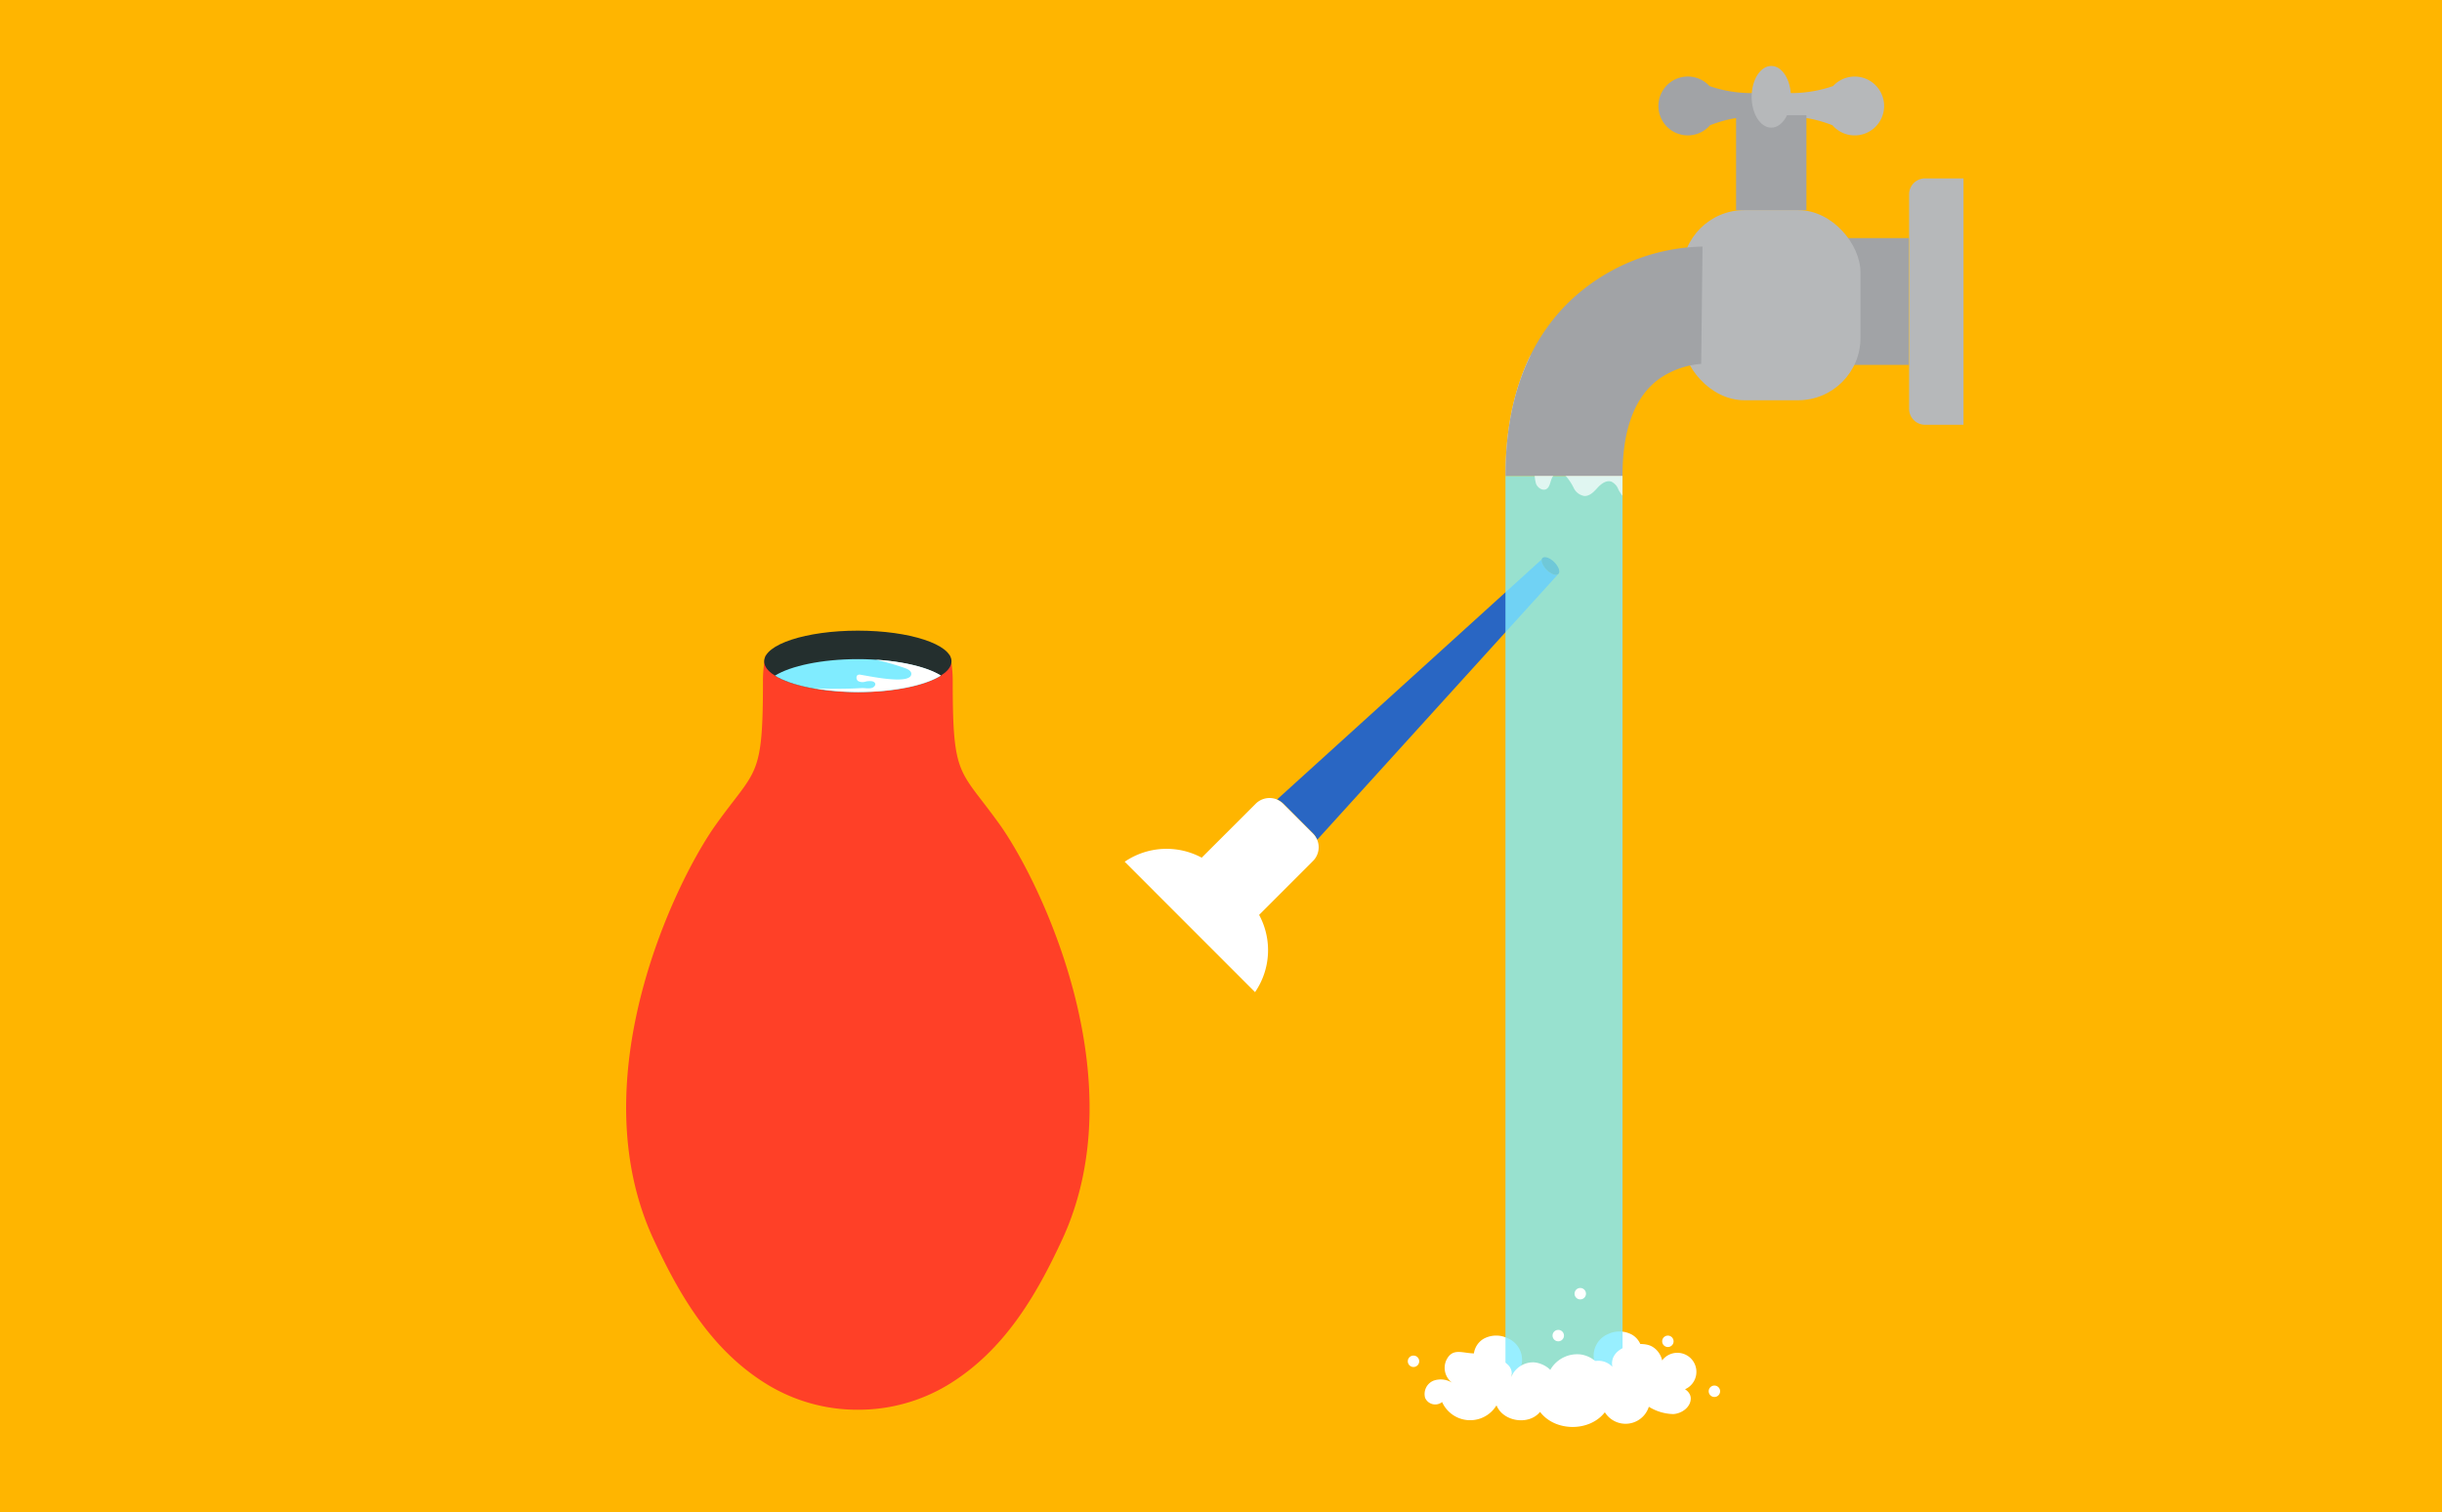 <svg id="el_hBnb0HSL6" data-name="图层 1" xmlns="http://www.w3.org/2000/svg" xmlns:xlink="http://www.w3.org/1999/xlink" viewBox="0 0 444 275"><style>@-webkit-keyframes kf_el_EWZydHAZ6c_an_X7fpm7ePq{0%{-webkit-transform: translate(204.488px, 101.312px) translate(-204.488px, -101.312px) translate(0px, 0px);transform: translate(204.488px, 101.312px) translate(-204.488px, -101.312px) translate(0px, 0px);}40%{-webkit-transform: translate(204.488px, 101.312px) translate(-204.488px, -101.312px) translate(0px, 10px);transform: translate(204.488px, 101.312px) translate(-204.488px, -101.312px) translate(0px, 10px);}100%{-webkit-transform: translate(204.488px, 101.312px) translate(-204.488px, -101.312px) translate(0px, 0px);transform: translate(204.488px, 101.312px) translate(-204.488px, -101.312px) translate(0px, 0px);}}@keyframes kf_el_EWZydHAZ6c_an_X7fpm7ePq{0%{-webkit-transform: translate(204.488px, 101.312px) translate(-204.488px, -101.312px) translate(0px, 0px);transform: translate(204.488px, 101.312px) translate(-204.488px, -101.312px) translate(0px, 0px);}40%{-webkit-transform: translate(204.488px, 101.312px) translate(-204.488px, -101.312px) translate(0px, 10px);transform: translate(204.488px, 101.312px) translate(-204.488px, -101.312px) translate(0px, 10px);}100%{-webkit-transform: translate(204.488px, 101.312px) translate(-204.488px, -101.312px) translate(0px, 0px);transform: translate(204.488px, 101.312px) translate(-204.488px, -101.312px) translate(0px, 0px);}}@-webkit-keyframes kf_el_-lmw81-_fhj_an_4x81vzIIq{0%{-webkit-transform: translate(303.25px, 237.551px) scale(0, 0) translate(-303.25px, -237.551px);transform: translate(303.25px, 237.551px) scale(0, 0) translate(-303.25px, -237.551px);}30%{-webkit-transform: translate(303.25px, 237.551px) scale(1, 1) translate(-303.25px, -237.551px);transform: translate(303.25px, 237.551px) scale(1, 1) translate(-303.25px, -237.551px);}100%{-webkit-transform: translate(303.25px, 237.551px) scale(1, 1) translate(-303.25px, -237.551px);transform: translate(303.25px, 237.551px) scale(1, 1) translate(-303.25px, -237.551px);}}@keyframes kf_el_-lmw81-_fhj_an_4x81vzIIq{0%{-webkit-transform: translate(303.25px, 237.551px) scale(0, 0) translate(-303.25px, -237.551px);transform: translate(303.25px, 237.551px) scale(0, 0) translate(-303.25px, -237.551px);}30%{-webkit-transform: translate(303.25px, 237.551px) scale(1, 1) translate(-303.25px, -237.551px);transform: translate(303.25px, 237.551px) scale(1, 1) translate(-303.25px, -237.551px);}100%{-webkit-transform: translate(303.25px, 237.551px) scale(1, 1) translate(-303.25px, -237.551px);transform: translate(303.25px, 237.551px) scale(1, 1) translate(-303.25px, -237.551px);}}@-webkit-keyframes kf_el_nli_XykX58o_an_9TZpq_Wkd{0%{-webkit-transform: translate(297.391px, 238.641px) scale(0, 0) translate(-297.391px, -238.641px);transform: translate(297.391px, 238.641px) scale(0, 0) translate(-297.391px, -238.641px);}40%{-webkit-transform: translate(297.391px, 238.641px) scale(1, 1) translate(-297.391px, -238.641px);transform: translate(297.391px, 238.641px) scale(1, 1) translate(-297.391px, -238.641px);}100%{-webkit-transform: translate(297.391px, 238.641px) scale(1, 1) translate(-297.391px, -238.641px);transform: translate(297.391px, 238.641px) scale(1, 1) translate(-297.391px, -238.641px);}}@keyframes kf_el_nli_XykX58o_an_9TZpq_Wkd{0%{-webkit-transform: translate(297.391px, 238.641px) scale(0, 0) translate(-297.391px, -238.641px);transform: translate(297.391px, 238.641px) scale(0, 0) translate(-297.391px, -238.641px);}40%{-webkit-transform: translate(297.391px, 238.641px) scale(1, 1) translate(-297.391px, -238.641px);transform: translate(297.391px, 238.641px) scale(1, 1) translate(-297.391px, -238.641px);}100%{-webkit-transform: translate(297.391px, 238.641px) scale(1, 1) translate(-297.391px, -238.641px);transform: translate(297.391px, 238.641px) scale(1, 1) translate(-297.391px, -238.641px);}}@-webkit-keyframes kf_el_LcNx5h-PtyX_an_lpv7c4KdU{0%{-webkit-transform: translate(266.488px, 241.781px) scale(0, 0) translate(-266.488px, -241.781px);transform: translate(266.488px, 241.781px) scale(0, 0) translate(-266.488px, -241.781px);}30%{-webkit-transform: translate(266.488px, 241.781px) scale(1, 1) translate(-266.488px, -241.781px);transform: translate(266.488px, 241.781px) scale(1, 1) translate(-266.488px, -241.781px);}100%{-webkit-transform: translate(266.488px, 241.781px) scale(1, 1) translate(-266.488px, -241.781px);transform: translate(266.488px, 241.781px) scale(1, 1) translate(-266.488px, -241.781px);}}@keyframes kf_el_LcNx5h-PtyX_an_lpv7c4KdU{0%{-webkit-transform: translate(266.488px, 241.781px) scale(0, 0) translate(-266.488px, -241.781px);transform: translate(266.488px, 241.781px) scale(0, 0) translate(-266.488px, -241.781px);}30%{-webkit-transform: translate(266.488px, 241.781px) scale(1, 1) translate(-266.488px, -241.781px);transform: translate(266.488px, 241.781px) scale(1, 1) translate(-266.488px, -241.781px);}100%{-webkit-transform: translate(266.488px, 241.781px) scale(1, 1) translate(-266.488px, -241.781px);transform: translate(266.488px, 241.781px) scale(1, 1) translate(-266.488px, -241.781px);}}@-webkit-keyframes kf_el_E4aCnqvvmb8_an_E9CFKUQEL{0%{-webkit-transform: translate(272.359px, 239.691px) scale(0, 0) translate(-272.359px, -239.691px);transform: translate(272.359px, 239.691px) scale(0, 0) translate(-272.359px, -239.691px);}40%{-webkit-transform: translate(272.359px, 239.691px) scale(1, 1) translate(-272.359px, -239.691px);transform: translate(272.359px, 239.691px) scale(1, 1) translate(-272.359px, -239.691px);}100%{-webkit-transform: translate(272.359px, 239.691px) scale(1, 1) translate(-272.359px, -239.691px);transform: translate(272.359px, 239.691px) scale(1, 1) translate(-272.359px, -239.691px);}}@keyframes kf_el_E4aCnqvvmb8_an_E9CFKUQEL{0%{-webkit-transform: translate(272.359px, 239.691px) scale(0, 0) translate(-272.359px, -239.691px);transform: translate(272.359px, 239.691px) scale(0, 0) translate(-272.359px, -239.691px);}40%{-webkit-transform: translate(272.359px, 239.691px) scale(1, 1) translate(-272.359px, -239.691px);transform: translate(272.359px, 239.691px) scale(1, 1) translate(-272.359px, -239.691px);}100%{-webkit-transform: translate(272.359px, 239.691px) scale(1, 1) translate(-272.359px, -239.691px);transform: translate(272.359px, 239.691px) scale(1, 1) translate(-272.359px, -239.691px);}}@-webkit-keyframes kf_el_fkL1_Pjl0x_an_cZ-70osRP{0%{-webkit-transform: translate(289.754px, 242.102px) translate(-289.754px, -242.102px) translate(0px, 0px);transform: translate(289.754px, 242.102px) translate(-289.754px, -242.102px) translate(0px, 0px);}10%{-webkit-transform: translate(289.754px, 242.102px) translate(-289.754px, -242.102px) translate(0px, -2px);transform: translate(289.754px, 242.102px) translate(-289.754px, -242.102px) translate(0px, -2px);}23.33%{-webkit-transform: translate(289.754px, 242.102px) translate(-289.754px, -242.102px) translate(0px, 0px);transform: translate(289.754px, 242.102px) translate(-289.754px, -242.102px) translate(0px, 0px);}40%{-webkit-transform: translate(289.754px, 242.102px) translate(-289.754px, -242.102px) translate(0px, -2px);transform: translate(289.754px, 242.102px) translate(-289.754px, -242.102px) translate(0px, -2px);}56.67%{-webkit-transform: translate(289.754px, 242.102px) translate(-289.754px, -242.102px) translate(0px, 0px);transform: translate(289.754px, 242.102px) translate(-289.754px, -242.102px) translate(0px, 0px);}73.33%{-webkit-transform: translate(289.754px, 242.102px) translate(-289.754px, -242.102px) translate(0px, -2px);transform: translate(289.754px, 242.102px) translate(-289.754px, -242.102px) translate(0px, -2px);}93.33%{-webkit-transform: translate(289.754px, 242.102px) translate(-289.754px, -242.102px) translate(0px, 0px);transform: translate(289.754px, 242.102px) translate(-289.754px, -242.102px) translate(0px, 0px);}100%{-webkit-transform: translate(289.754px, 242.102px) translate(-289.754px, -242.102px) translate(0px, 0px);transform: translate(289.754px, 242.102px) translate(-289.754px, -242.102px) translate(0px, 0px);}}@keyframes kf_el_fkL1_Pjl0x_an_cZ-70osRP{0%{-webkit-transform: translate(289.754px, 242.102px) translate(-289.754px, -242.102px) translate(0px, 0px);transform: translate(289.754px, 242.102px) translate(-289.754px, -242.102px) translate(0px, 0px);}10%{-webkit-transform: translate(289.754px, 242.102px) translate(-289.754px, -242.102px) translate(0px, -2px);transform: translate(289.754px, 242.102px) translate(-289.754px, -242.102px) translate(0px, -2px);}23.33%{-webkit-transform: translate(289.754px, 242.102px) translate(-289.754px, -242.102px) translate(0px, 0px);transform: translate(289.754px, 242.102px) translate(-289.754px, -242.102px) translate(0px, 0px);}40%{-webkit-transform: translate(289.754px, 242.102px) translate(-289.754px, -242.102px) translate(0px, -2px);transform: translate(289.754px, 242.102px) translate(-289.754px, -242.102px) translate(0px, -2px);}56.67%{-webkit-transform: translate(289.754px, 242.102px) translate(-289.754px, -242.102px) translate(0px, 0px);transform: translate(289.754px, 242.102px) translate(-289.754px, -242.102px) translate(0px, 0px);}73.33%{-webkit-transform: translate(289.754px, 242.102px) translate(-289.754px, -242.102px) translate(0px, -2px);transform: translate(289.754px, 242.102px) translate(-289.754px, -242.102px) translate(0px, -2px);}93.33%{-webkit-transform: translate(289.754px, 242.102px) translate(-289.754px, -242.102px) translate(0px, 0px);transform: translate(289.754px, 242.102px) translate(-289.754px, -242.102px) translate(0px, 0px);}100%{-webkit-transform: translate(289.754px, 242.102px) translate(-289.754px, -242.102px) translate(0px, 0px);transform: translate(289.754px, 242.102px) translate(-289.754px, -242.102px) translate(0px, 0px);}}@-webkit-keyframes kf_el_T0heUSwuzk_an_9-5W6zJyC{0%{-webkit-transform: translate(267.945px, 242.848px) translate(-267.945px, -242.848px) translate(0px, 0px);transform: translate(267.945px, 242.848px) translate(-267.945px, -242.848px) translate(0px, 0px);}10%{-webkit-transform: translate(267.945px, 242.848px) translate(-267.945px, -242.848px) translate(0px, -2px);transform: translate(267.945px, 242.848px) translate(-267.945px, -242.848px) translate(0px, -2px);}23.33%{-webkit-transform: translate(267.945px, 242.848px) translate(-267.945px, -242.848px) translate(0px, 0px);transform: translate(267.945px, 242.848px) translate(-267.945px, -242.848px) translate(0px, 0px);}40%{-webkit-transform: translate(267.945px, 242.848px) translate(-267.945px, -242.848px) translate(0px, -2px);transform: translate(267.945px, 242.848px) translate(-267.945px, -242.848px) translate(0px, -2px);}56.67%{-webkit-transform: translate(267.945px, 242.848px) translate(-267.945px, -242.848px) translate(0px, 0px);transform: translate(267.945px, 242.848px) translate(-267.945px, -242.848px) translate(0px, 0px);}73.33%{-webkit-transform: translate(267.945px, 242.848px) translate(-267.945px, -242.848px) translate(0px, -2px);transform: translate(267.945px, 242.848px) translate(-267.945px, -242.848px) translate(0px, -2px);}93.33%{-webkit-transform: translate(267.945px, 242.848px) translate(-267.945px, -242.848px) translate(0px, 0px);transform: translate(267.945px, 242.848px) translate(-267.945px, -242.848px) translate(0px, 0px);}100%{-webkit-transform: translate(267.945px, 242.848px) translate(-267.945px, -242.848px) translate(0px, 0px);transform: translate(267.945px, 242.848px) translate(-267.945px, -242.848px) translate(0px, 0px);}}@keyframes kf_el_T0heUSwuzk_an_9-5W6zJyC{0%{-webkit-transform: translate(267.945px, 242.848px) translate(-267.945px, -242.848px) translate(0px, 0px);transform: translate(267.945px, 242.848px) translate(-267.945px, -242.848px) translate(0px, 0px);}10%{-webkit-transform: translate(267.945px, 242.848px) translate(-267.945px, -242.848px) translate(0px, -2px);transform: translate(267.945px, 242.848px) translate(-267.945px, -242.848px) translate(0px, -2px);}23.33%{-webkit-transform: translate(267.945px, 242.848px) translate(-267.945px, -242.848px) translate(0px, 0px);transform: translate(267.945px, 242.848px) translate(-267.945px, -242.848px) translate(0px, 0px);}40%{-webkit-transform: translate(267.945px, 242.848px) translate(-267.945px, -242.848px) translate(0px, -2px);transform: translate(267.945px, 242.848px) translate(-267.945px, -242.848px) translate(0px, -2px);}56.67%{-webkit-transform: translate(267.945px, 242.848px) translate(-267.945px, -242.848px) translate(0px, 0px);transform: translate(267.945px, 242.848px) translate(-267.945px, -242.848px) translate(0px, 0px);}73.33%{-webkit-transform: translate(267.945px, 242.848px) translate(-267.945px, -242.848px) translate(0px, -2px);transform: translate(267.945px, 242.848px) translate(-267.945px, -242.848px) translate(0px, -2px);}93.33%{-webkit-transform: translate(267.945px, 242.848px) translate(-267.945px, -242.848px) translate(0px, 0px);transform: translate(267.945px, 242.848px) translate(-267.945px, -242.848px) translate(0px, 0px);}100%{-webkit-transform: translate(267.945px, 242.848px) translate(-267.945px, -242.848px) translate(0px, 0px);transform: translate(267.945px, 242.848px) translate(-267.945px, -242.848px) translate(0px, 0px);}}@-webkit-keyframes kf_el_pTzdsMVTDUO_an_FJ7CGwGgy{0%{-webkit-transform: translate(259.016px, 244.379px) translate(-259.016px, -244.379px) translate(0px, 0px);transform: translate(259.016px, 244.379px) translate(-259.016px, -244.379px) translate(0px, 0px);}16.67%{-webkit-transform: translate(259.016px, 244.379px) translate(-259.016px, -244.379px) translate(0px, -2px);transform: translate(259.016px, 244.379px) translate(-259.016px, -244.379px) translate(0px, -2px);}33.33%{-webkit-transform: translate(259.016px, 244.379px) translate(-259.016px, -244.379px) translate(0px, 0px);transform: translate(259.016px, 244.379px) translate(-259.016px, -244.379px) translate(0px, 0px);}50%{-webkit-transform: translate(259.016px, 244.379px) translate(-259.016px, -244.379px) translate(0px, -2px);transform: translate(259.016px, 244.379px) translate(-259.016px, -244.379px) translate(0px, -2px);}66.67%{-webkit-transform: translate(259.016px, 244.379px) translate(-259.016px, -244.379px) translate(0px, 0px);transform: translate(259.016px, 244.379px) translate(-259.016px, -244.379px) translate(0px, 0px);}83.33%{-webkit-transform: translate(259.016px, 244.379px) translate(-259.016px, -244.379px) translate(0px, -2px);transform: translate(259.016px, 244.379px) translate(-259.016px, -244.379px) translate(0px, -2px);}100%{-webkit-transform: translate(259.016px, 244.379px) translate(-259.016px, -244.379px) translate(0px, 0px);transform: translate(259.016px, 244.379px) translate(-259.016px, -244.379px) translate(0px, 0px);}}@keyframes kf_el_pTzdsMVTDUO_an_FJ7CGwGgy{0%{-webkit-transform: translate(259.016px, 244.379px) translate(-259.016px, -244.379px) translate(0px, 0px);transform: translate(259.016px, 244.379px) translate(-259.016px, -244.379px) translate(0px, 0px);}16.67%{-webkit-transform: translate(259.016px, 244.379px) translate(-259.016px, -244.379px) translate(0px, -2px);transform: translate(259.016px, 244.379px) translate(-259.016px, -244.379px) translate(0px, -2px);}33.33%{-webkit-transform: translate(259.016px, 244.379px) translate(-259.016px, -244.379px) translate(0px, 0px);transform: translate(259.016px, 244.379px) translate(-259.016px, -244.379px) translate(0px, 0px);}50%{-webkit-transform: translate(259.016px, 244.379px) translate(-259.016px, -244.379px) translate(0px, -2px);transform: translate(259.016px, 244.379px) translate(-259.016px, -244.379px) translate(0px, -2px);}66.67%{-webkit-transform: translate(259.016px, 244.379px) translate(-259.016px, -244.379px) translate(0px, 0px);transform: translate(259.016px, 244.379px) translate(-259.016px, -244.379px) translate(0px, 0px);}83.33%{-webkit-transform: translate(259.016px, 244.379px) translate(-259.016px, -244.379px) translate(0px, -2px);transform: translate(259.016px, 244.379px) translate(-259.016px, -244.379px) translate(0px, -2px);}100%{-webkit-transform: translate(259.016px, 244.379px) translate(-259.016px, -244.379px) translate(0px, 0px);transform: translate(259.016px, 244.379px) translate(-259.016px, -244.379px) translate(0px, 0px);}}@-webkit-keyframes kf_el_KdxXcalTX42_an_d3z6ZsBbR{0%{-webkit-transform: translate(284.359px, 103.371px) translate(-284.359px, -103.371px) translate(0px, -30px);transform: translate(284.359px, 103.371px) translate(-284.359px, -103.371px) translate(0px, -30px);}100%{-webkit-transform: translate(284.359px, 103.371px) translate(-284.359px, -103.371px) translate(0px, 150px);transform: translate(284.359px, 103.371px) translate(-284.359px, -103.371px) translate(0px, 150px);}}@keyframes kf_el_KdxXcalTX42_an_d3z6ZsBbR{0%{-webkit-transform: translate(284.359px, 103.371px) translate(-284.359px, -103.371px) translate(0px, -30px);transform: translate(284.359px, 103.371px) translate(-284.359px, -103.371px) translate(0px, -30px);}100%{-webkit-transform: translate(284.359px, 103.371px) translate(-284.359px, -103.371px) translate(0px, 150px);transform: translate(284.359px, 103.371px) translate(-284.359px, -103.371px) translate(0px, 150px);}}#el_hBnb0HSL6 *{-webkit-animation-duration: 1s;animation-duration: 1s;-webkit-animation-iteration-count: infinite;animation-iteration-count: infinite;-webkit-animation-timing-function: cubic-bezier(0, 0, 1, 1);animation-timing-function: cubic-bezier(0, 0, 1, 1);}#el_AjTuHf5A7R{fill: #ffb500;}#el_CWMEAYzuKP{fill: #fff;}#el_saxRhvYO9f{fill: #2966c3;}#el_OvaSdEXeOs{fill: #242f2e;}#el_kco9nbRuPX{fill: #ff4027;}#el_1qLtwbhihI{fill: #242f2e;}#el_CM30O8W8qw{fill: #80ecff;}#el_gfGw0W-LEr{fill: #fff;}#el_T0heUSwuzk{fill: #fff;}#el_fkL1_Pjl0x{fill: #fff;}#el__JBfWMePEA{fill: #80ecff;opacity: 0.81;}#el_MmJNFv6EZt{fill: #a1a3a6;}#el_Ker-Ezi05_T{fill: #b6b8ba;}#el_qyQWmJIaydq{fill: #b6b8ba;}#el_KOXOglBV_RA{fill: #a1a3a6;}#el_Odoy9RBkgZ6{fill: #b6b8ba;}#el_D2B_m97iQYR{fill: #a1a3a6;}#el_WcPFmcHr1Qr{fill: #b6b8ba;}#el_umPg2t7kyJL{-webkit-clip-path: url(#clip-path);clip-path: url(#clip-path);}#el_KdxXcalTX42{fill: #fff;opacity: 0.7;}#el_-XV9RP1D3je{fill: #a1a3a6;}#el_E4aCnqvvmb8{fill: #fff;}#el_LcNx5h-PtyX{fill: #fff;}#el_nli_XykX58o{fill: #fff;}#el_-lmw81-_fhj{fill: #fff;}#el_dZYKNDCM31B{fill: #fff;}#el_s0BfVkeUAJv{fill: #fff;}#el_nsPVr7O3KcA{fill: #fff;}#el_2aU_mXAx-5L{fill: #fff;}#el_4B52a_xe60q{fill: #fff;}#el_7CoCo_VdzFV{fill: #fff;}#el_pTzdsMVTDUO{fill: #fff;}#el_KdxXcalTX42_an_d3z6ZsBbR{-webkit-animation-fill-mode: backwards;animation-fill-mode: backwards;-webkit-transform: translate(284.359px, 103.371px) translate(-284.359px, -103.371px) translate(0px, -30px);transform: translate(284.359px, 103.371px) translate(-284.359px, -103.371px) translate(0px, -30px);-webkit-animation-name: kf_el_KdxXcalTX42_an_d3z6ZsBbR;animation-name: kf_el_KdxXcalTX42_an_d3z6ZsBbR;-webkit-animation-timing-function: cubic-bezier(0, 0, 1, 1);animation-timing-function: cubic-bezier(0, 0, 1, 1);}#el_pTzdsMVTDUO_an_FJ7CGwGgy{-webkit-animation-fill-mode: backwards;animation-fill-mode: backwards;-webkit-transform: translate(259.016px, 244.379px) translate(-259.016px, -244.379px) translate(0px, 0px);transform: translate(259.016px, 244.379px) translate(-259.016px, -244.379px) translate(0px, 0px);-webkit-animation-name: kf_el_pTzdsMVTDUO_an_FJ7CGwGgy;animation-name: kf_el_pTzdsMVTDUO_an_FJ7CGwGgy;-webkit-animation-timing-function: cubic-bezier(0, 0, 1, 1);animation-timing-function: cubic-bezier(0, 0, 1, 1);}#el_T0heUSwuzk_an_9-5W6zJyC{-webkit-animation-fill-mode: backwards;animation-fill-mode: backwards;-webkit-transform: translate(267.945px, 242.848px) translate(-267.945px, -242.848px) translate(0px, 0px);transform: translate(267.945px, 242.848px) translate(-267.945px, -242.848px) translate(0px, 0px);-webkit-animation-name: kf_el_T0heUSwuzk_an_9-5W6zJyC;animation-name: kf_el_T0heUSwuzk_an_9-5W6zJyC;-webkit-animation-timing-function: cubic-bezier(0, 0, 1, 1);animation-timing-function: cubic-bezier(0, 0, 1, 1);}#el_fkL1_Pjl0x_an_cZ-70osRP{-webkit-animation-fill-mode: backwards;animation-fill-mode: backwards;-webkit-transform: translate(289.754px, 242.102px) translate(-289.754px, -242.102px) translate(0px, 0px);transform: translate(289.754px, 242.102px) translate(-289.754px, -242.102px) translate(0px, 0px);-webkit-animation-name: kf_el_fkL1_Pjl0x_an_cZ-70osRP;animation-name: kf_el_fkL1_Pjl0x_an_cZ-70osRP;-webkit-animation-timing-function: cubic-bezier(0, 0, 1, 1);animation-timing-function: cubic-bezier(0, 0, 1, 1);}#el_E4aCnqvvmb8_an_E9CFKUQEL{-webkit-animation-fill-mode: backwards;animation-fill-mode: backwards;-webkit-transform: translate(272.359px, 239.691px) scale(0, 0) translate(-272.359px, -239.691px);transform: translate(272.359px, 239.691px) scale(0, 0) translate(-272.359px, -239.691px);-webkit-animation-name: kf_el_E4aCnqvvmb8_an_E9CFKUQEL;animation-name: kf_el_E4aCnqvvmb8_an_E9CFKUQEL;-webkit-animation-timing-function: cubic-bezier(0, 0, 1, 1);animation-timing-function: cubic-bezier(0, 0, 1, 1);}#el_LcNx5h-PtyX_an_lpv7c4KdU{-webkit-animation-fill-mode: backwards;animation-fill-mode: backwards;-webkit-transform: translate(266.488px, 241.781px) scale(0, 0) translate(-266.488px, -241.781px);transform: translate(266.488px, 241.781px) scale(0, 0) translate(-266.488px, -241.781px);-webkit-animation-name: kf_el_LcNx5h-PtyX_an_lpv7c4KdU;animation-name: kf_el_LcNx5h-PtyX_an_lpv7c4KdU;-webkit-animation-timing-function: cubic-bezier(0, 0, 1, 1);animation-timing-function: cubic-bezier(0, 0, 1, 1);}#el_nli_XykX58o_an_9TZpq_Wkd{-webkit-animation-fill-mode: backwards;animation-fill-mode: backwards;-webkit-transform: translate(297.391px, 238.641px) scale(0, 0) translate(-297.391px, -238.641px);transform: translate(297.391px, 238.641px) scale(0, 0) translate(-297.391px, -238.641px);-webkit-animation-name: kf_el_nli_XykX58o_an_9TZpq_Wkd;animation-name: kf_el_nli_XykX58o_an_9TZpq_Wkd;-webkit-animation-timing-function: cubic-bezier(0, 0, 1, 1);animation-timing-function: cubic-bezier(0, 0, 1, 1);}#el_-lmw81-_fhj_an_4x81vzIIq{-webkit-animation-fill-mode: backwards;animation-fill-mode: backwards;-webkit-transform: translate(303.25px, 237.551px) scale(0, 0) translate(-303.25px, -237.551px);transform: translate(303.25px, 237.551px) scale(0, 0) translate(-303.25px, -237.551px);-webkit-animation-name: kf_el_-lmw81-_fhj_an_4x81vzIIq;animation-name: kf_el_-lmw81-_fhj_an_4x81vzIIq;-webkit-animation-timing-function: cubic-bezier(0, 0, 1, 1);animation-timing-function: cubic-bezier(0, 0, 1, 1);}#el_EWZydHAZ6c_an_X7fpm7ePq{-webkit-animation-fill-mode: backwards;animation-fill-mode: backwards;-webkit-transform: translate(204.488px, 101.312px) translate(-204.488px, -101.312px) translate(0px, 0px);transform: translate(204.488px, 101.312px) translate(-204.488px, -101.312px) translate(0px, 0px);-webkit-animation-name: kf_el_EWZydHAZ6c_an_X7fpm7ePq;animation-name: kf_el_EWZydHAZ6c_an_X7fpm7ePq;-webkit-animation-timing-function: cubic-bezier(0, 0, 1, 1);animation-timing-function: cubic-bezier(0, 0, 1, 1);}</style><defs><clipPath id="clip-path"><path class="cls-1" d="M309.31,66.15l.24-21.32A36.16,36.16,0,0,0,285.15,55c-7.59,7.5-11.43,18.1-11.43,31.51V255.62H295V86.53h0c0-8.7,2.32-14.7,6.9-17.83a15.58,15.58,0,0,1,7.54-2.55Z"/></clipPath></defs><title>anal-hygiene-facts-step1</title><rect x="-0.74" width="444.74" height="275.09" id="el_AjTuHf5A7R"/><g id="el_EWZydHAZ6c_an_X7fpm7ePq" data-animator-group="true" data-animator-type="0"><g id="el_EWZydHAZ6c"><path d="M228.93,166.35l9.8-9.8a3.55,3.55,0,0,0,0-5l-5.4-5.4a3.78,3.78,0,0,0-1.15-.78,3.56,3.56,0,0,0-3.88.78l-9.81,9.8a13.49,13.49,0,0,0-14,.74l23.7,23.71A13.49,13.49,0,0,0,228.93,166.35Z" id="el_CWMEAYzuKP"/><path d="M238.73,151.51a3.54,3.54,0,0,1,.78,1.16l43.74-48.22c-.44.23-1.3-.11-2-.83s-1.06-1.58-.83-2l-48.21,43.73a3.78,3.78,0,0,1,1.15.78Z" id="el_saxRhvYO9f"/><path d="M281.22,103.62c.73.72,1.59,1.06,2,.83a.47.47,0,0,0,.12-.09c.39-.38.05-1.34-.74-2.14s-1.76-1.13-2.15-.75a.38.38,0,0,0-.09.13C280.16,102,280.5,102.89,281.22,103.62Z" id="el_OvaSdEXeOs"/></g></g><g id="el_JXWXBYfKUw"><path d="M181.77,149.93c-7.33-10.25-8.55-8.27-8.55-26a21.62,21.62,0,0,0-.49-4.78H139.21a21.62,21.62,0,0,0-.49,4.78c0,17.74-1.22,15.76-8.55,26s-24.83,46.12-11.4,75.29c4.8,10.41,10.64,20.32,20.65,26.47A31.49,31.49,0,0,0,156,256.33h0a31.49,31.49,0,0,0,16.55-4.64c10-6.15,15.85-16.06,20.65-26.47C206.59,196.05,189.09,160.18,181.77,149.93Z" id="el_kco9nbRuPX"/><ellipse cx="155.97" cy="120.25" rx="17.03" ry="5.58" id="el_1qLtwbhihI"/><path d="M140.9,122.85c2.85,1.77,8.53,3,15.07,3s12.22-1.21,15.07-3c-2.85-1.77-8.53-3-15.07-3S143.75,121.08,140.9,122.85Z" id="el_CM30O8W8qw"/><path d="M156,125.83c6.54,0,12.22-1.21,15.07-3-2.38-1.48-6.71-2.56-11.86-2.88a48.12,48.12,0,0,1,5.36,1.54c.53.19,1.18.54,1.12,1.11-.2,2-8,.25-9.12.11a.92.92,0,0,0-.57,0c-.4.19-.33.85,0,1.11a1.68,1.68,0,0,0,1.29.14,3,3,0,0,1,1.32-.08c.73.21.66.78.13,1.11s-1.58.09-2,.12c-1.88.11-3.76.15-5.64.13q-1.53,0-3.06-.12A46.2,46.2,0,0,0,156,125.83Z" id="el_gfGw0W-LEr"/></g><g id="el_T0heUSwuzk_an_9-5W6zJyC" data-animator-group="true" data-animator-type="0"><path d="M271.49,249.49a3,3,0,0,1-3.47-2.17,3.68,3.68,0,0,1,1.73-3.89,4.77,4.77,0,0,1,4.38-.1,4.25,4.25,0,0,1,2.54,4.67c-.51,1.86-3.22,2.85-4.53,1.44" id="el_T0heUSwuzk"/></g><g id="el_fkL1_Pjl0x_an_cZ-70osRP" data-animator-group="true" data-animator-type="0"><path d="M295,248.74a3,3,0,0,0,3.47-2.17,3.66,3.66,0,0,0-1.73-3.88,4.77,4.77,0,0,0-4.38-.11,4.25,4.25,0,0,0-2.54,4.67c.51,1.86,3.21,2.85,4.53,1.44" id="el_fkL1_Pjl0x"/></g><g id="el_KJxp-u18U6"><rect x="273.72" y="86.53" width="21.29" height="169.09" id="el__JBfWMePEA"/><rect x="333.29" y="43.29" width="13.76" height="23.06" id="el_MmJNFv6EZt"/><path d="M357,32.44h-7a2.89,2.89,0,0,0-2.89,2.89v39a2.89,2.89,0,0,0,2.89,2.9h7Z" id="el_Ker-Ezi05_T"/><rect x="305.83" y="38.2" width="32.44" height="34.58" rx="11.34" id="el_qyQWmJIaydq"/><path d="M310.82,15.65a5.35,5.35,0,1,0,.1,7.12c7.84-3,11.13-.51,11.13-.51V16.65A23.47,23.47,0,0,1,310.82,15.65Z" id="el_KOXOglBV_RA"/><path d="M333.28,15.65a5.35,5.35,0,1,1-.11,7.12c-7.83-3-11.12-.51-11.12-.51V16.65A23.47,23.47,0,0,0,333.28,15.65Z" id="el_Odoy9RBkgZ6"/><rect x="315.65" y="20.95" width="12.79" height="17.25" id="el_D2B_m97iQYR"/><ellipse cx="322.05" cy="17.6" rx="3.57" ry="5.61" id="el_WcPFmcHr1Qr"/><g id="el_878ujKIj5Jj"><g id="el_umPg2t7kyJL"><g id="el_KdxXcalTX42_an_d3z6ZsBbR" data-animator-group="true" data-animator-type="0"><path id="el_KdxXcalTX42" d="M295,92.34c-.94,1.94-2.32,4.21-3.94,4.06a7.24,7.24,0,0,1-2.35-.86,3.29,3.29,0,0,0-2.44-.35c-.9.32-1.63,1.31-2.57,1.12-.75-.16-1.11-1-1.65-1.54-2.69-2.68-4.34,2.88-6.1-2.32-.31-.92-1.07-4.5-2.23-5.9v30a13.2,13.2,0,0,0,1.68-1.88c.63-.8,1.71-1.48,2.62-1a2.28,2.28,0,0,1,1,2,7.3,7.3,0,0,0,.26,2.29c.28.72,1.13,1.3,1.82,1,.9-.45.69-1.91,1.46-2.58a1.75,1.75,0,0,1,2.25.31,9.71,9.71,0,0,1,1.35,2.09,2.6,2.6,0,0,0,1.94,1.41c1,0,1.72-.8,2.37-1.51s1.6-1.43,2.51-1.1a2.52,2.52,0,0,1,1.25,1.37,5.88,5.88,0,0,0,.76,1.19Z"/></g></g></g><path d="M295,86.53H273.72c0-13.41,3.84-24,11.43-31.51a36.16,36.16,0,0,1,24.4-10.19l-.24,21.32h.17a15.58,15.58,0,0,0-7.54,2.55C297.36,71.83,295,77.83,295,86.53Z" id="el_-XV9RP1D3je"/></g><g id="el_E4aCnqvvmb8_an_E9CFKUQEL" data-animator-group="true" data-animator-type="2"><path d="M272.36,239.69c-1.16-2.31-2-5.29-4.67-6.43-1-.42-3-.77-3.58.51-.88,2,2.06,2.39,3.28,2.62A6.9,6.9,0,0,1,272.36,239.69Z" id="el_E4aCnqvvmb8"/></g><g id="el_LcNx5h-PtyX_an_lpv7c4KdU" data-animator-group="true" data-animator-type="2"><path d="M266.49,240.72c-1.92-1-3.95-2.53-6.3-2-.86.21-2.39,1-2.12,2.12.42,1.78,2.55.57,3.48.12A5.69,5.69,0,0,1,266.49,240.72Z" id="el_LcNx5h-PtyX"/></g><g id="el_nli_XykX58o_an_9TZpq_Wkd" data-animator-group="true" data-animator-type="2"><path d="M297.39,238.64c1.16-2.32,2-5.3,4.67-6.44,1-.42,3-.76,3.58.51.88,2-2.06,2.39-3.28,2.62A6.88,6.88,0,0,0,297.39,238.64Z" id="el_nli_XykX58o"/></g><g id="el_-lmw81-_fhj_an_4x81vzIIq" data-animator-group="true" data-animator-type="2"><path d="M303.25,239.66c1.93-1,3.95-2.53,6.3-2,.87.2,2.4,1,2.13,2.11-.42,1.78-2.55.57-3.48.12A5.71,5.71,0,0,0,303.25,239.66Z" id="el_-lmw81-_fhj"/></g><circle cx="283.32" cy="242.85" r="1.04" id="el_dZYKNDCM31B"/><circle cx="257" cy="247.52" r="1.04" id="el_s0BfVkeUAJv"/><circle cx="303.25" cy="243.89" r="1.04" id="el_nsPVr7O3KcA"/><circle cx="287.32" cy="235.23" r="1.04" id="el_2aU_mXAx-5L"/><circle cx="311.71" cy="252.97" r="1.04" id="el_4B52a_xe60q"/><path d="M282.1,248.71a5.63,5.63,0,0,1,5.22-2.44,5.25,5.25,0,0,1,4.36,3.71,2,2,0,0,1-.49,2.13,2.36,2.36,0,0,1-1.08.3c-2.15.23-5.33,1.21-7.45.76S281.14,250.14,282.1,248.71Z" id="el_7CoCo_VdzFV"/><g id="el_pTzdsMVTDUO_an_FJ7CGwGgy" data-animator-group="true" data-animator-type="0"><path id="el_pTzdsMVTDUO" d="M264.25,251.57a3.93,3.93,0,0,0-3.62-.52,2.62,2.62,0,0,0-1.52,3.11,2,2,0,0,0,3.09.77,5.59,5.59,0,0,0,9.89.6c1.21,3,5.9,3.69,7.92,1.19,2.73,3.62,9,3.67,11.78.07a4.44,4.44,0,0,0,8-1,8.84,8.84,0,0,0,4.44,1.33c1.56-.09,3.17-1.26,3.18-2.83s-2.28-2.72-3.25-1.49a3.46,3.46,0,1,0-2.64-3.21c1.64-1.39.34-4.36-1.72-5-2.47-.76-7.31.53-6.64,3.94a3.49,3.49,0,0,0-5.92,1.5,3,3,0,0,0-2.64-.83,3.16,3.16,0,0,0-2.14,1.66c.31-1.85-2.19-3.15-3.75-3.15a4.32,4.32,0,0,0-4,2.82c1.2-3.43-5.09-4.33-7.09-4.46s-3.64-.94-4.69,1.33A3.37,3.37,0,0,0,264.25,251.57Z"/></g></svg>